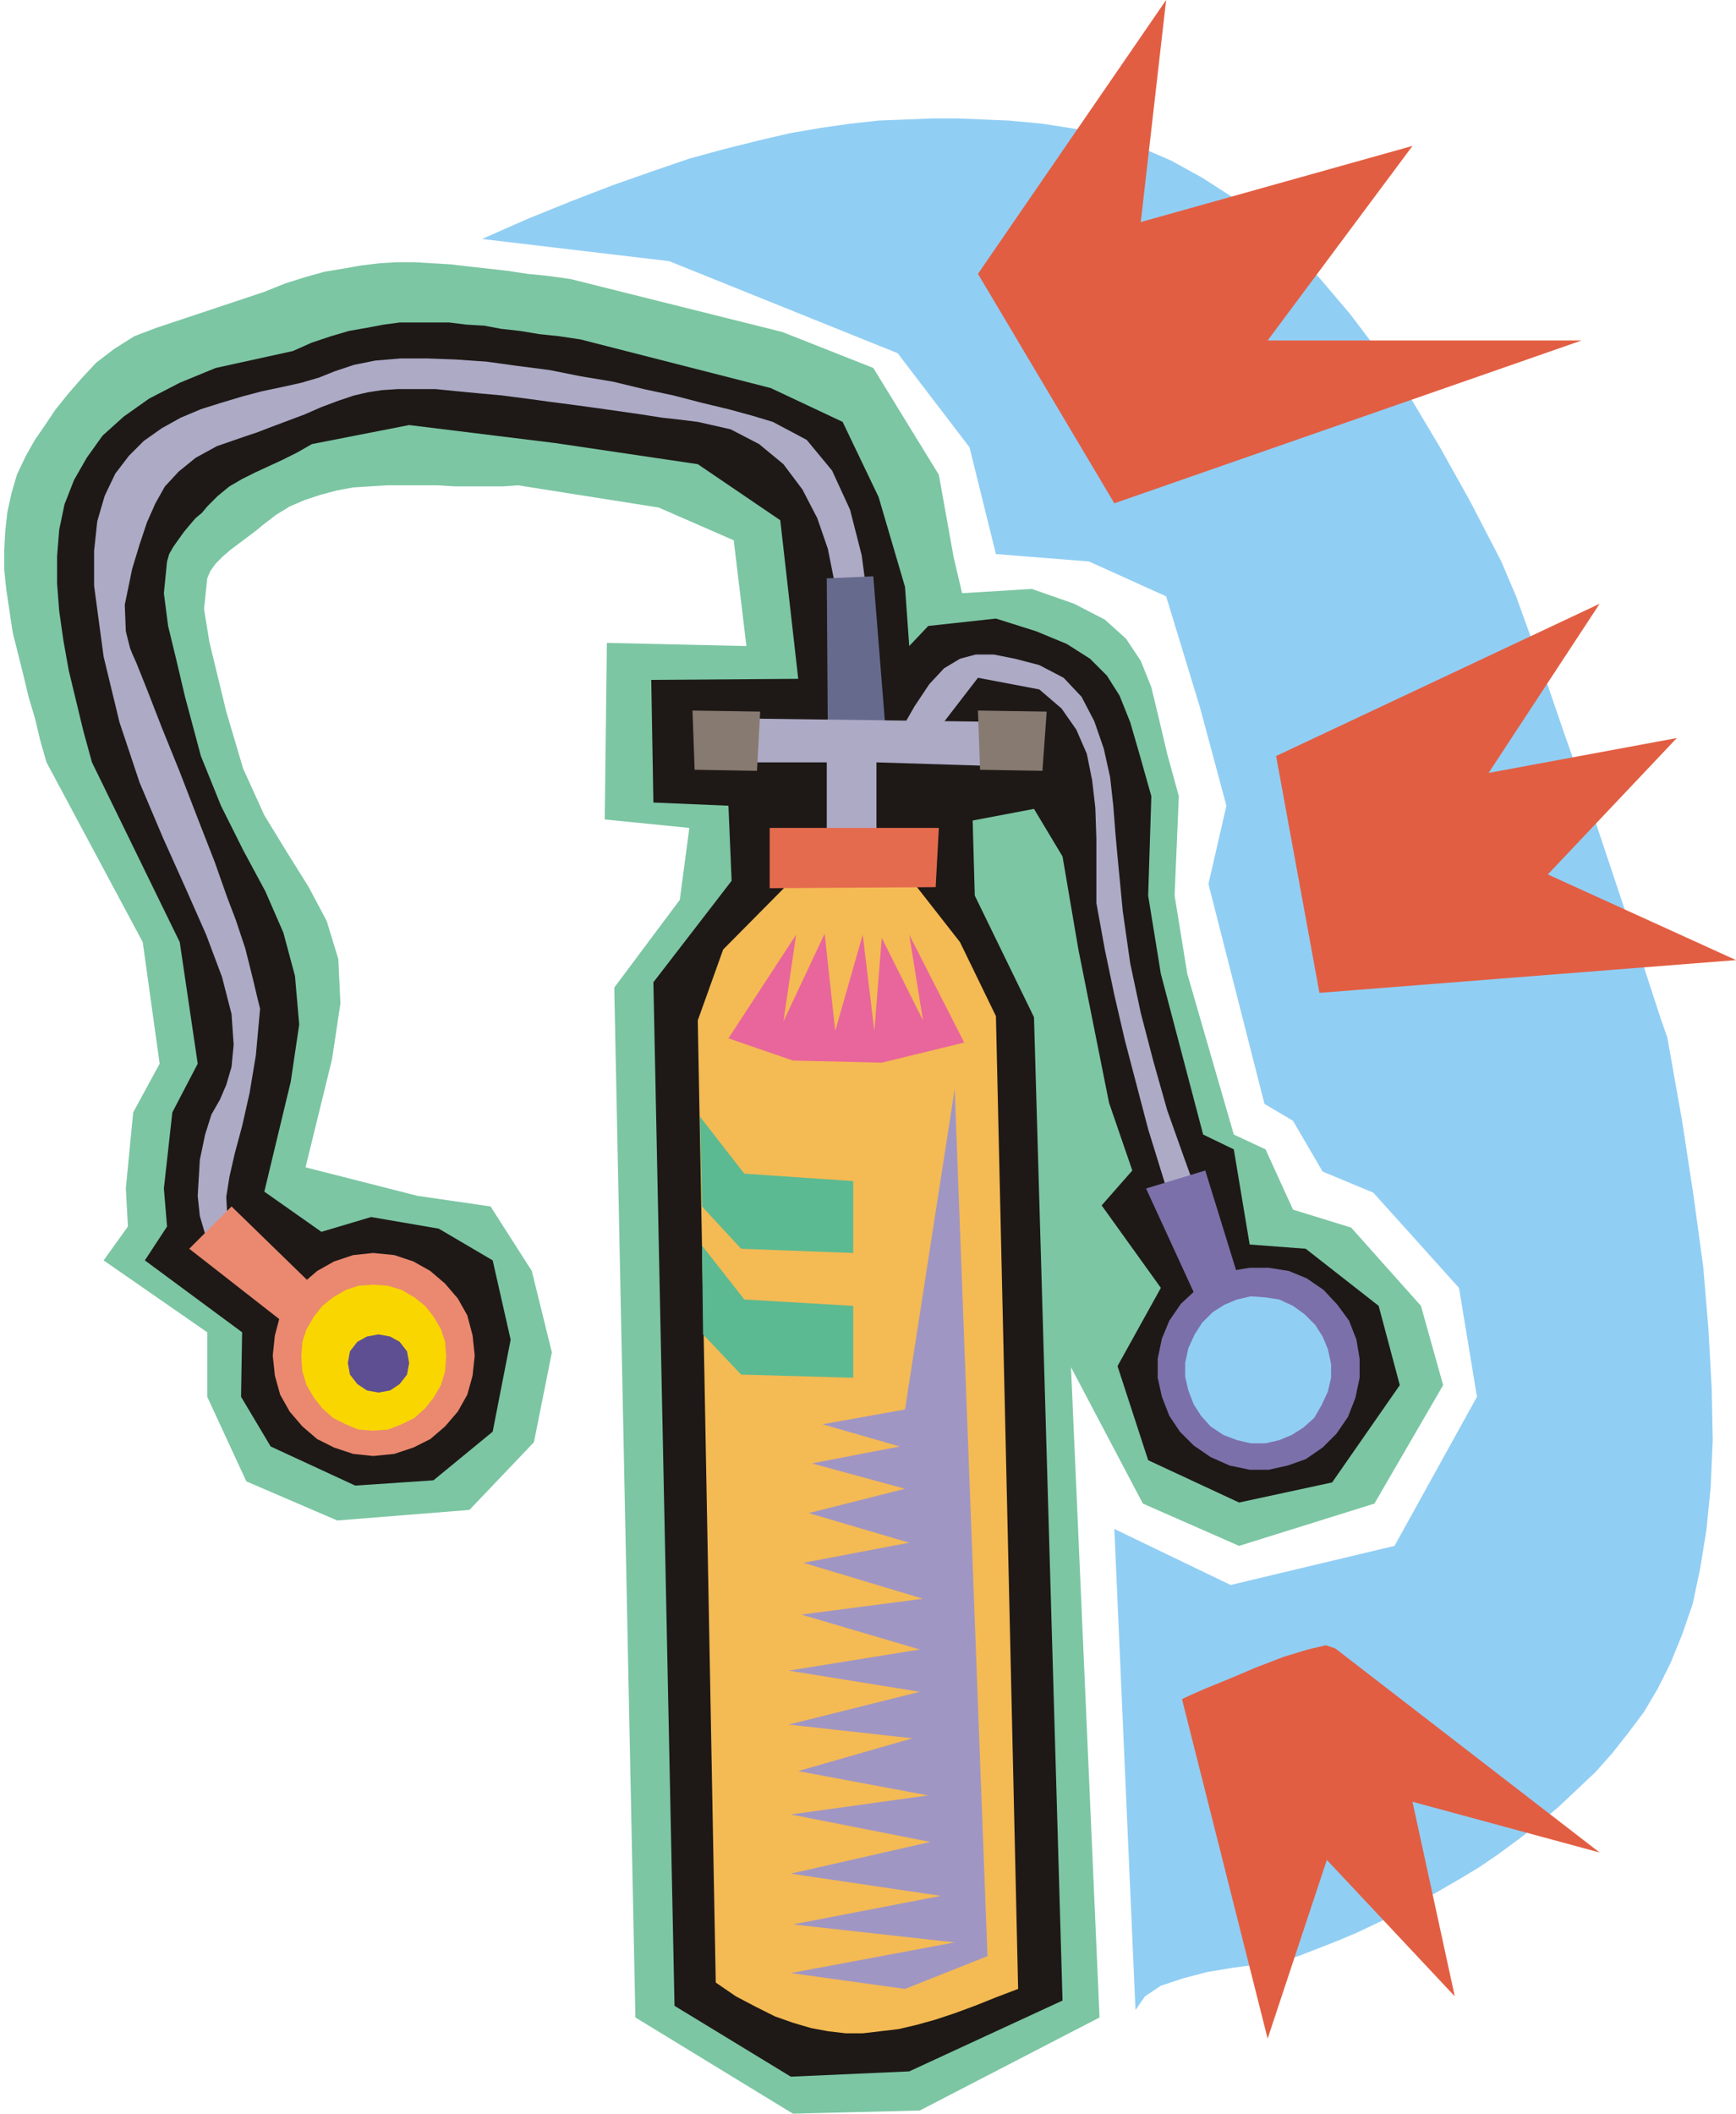<svg xmlns="http://www.w3.org/2000/svg" fill-rule="evenodd" height="1.999in" preserveAspectRatio="none" stroke-linecap="round" viewBox="0 0 1642 1999" width="1.642in"><style>.pen1{stroke:none}.brush4{fill:#adaac6}.brush5{fill:#ea8970}.brush12{fill:#7c70aa}.brush13{fill:#91cef4}</style><path class="pen1" style="fill:#7cc6a3" d="m706 611-132-3-2 167 80 8-9 68-62 83 20 974 149 91 120-3 170-88-27-615 68 129 91 40 128-40 65-112-21-75-66-74-55-17-26-57-30-14-44-152-12-74 4-94-11-40-8-34-7-29-10-25-14-21-20-18-29-15-40-14-66 4-8-34-14-78-62-101-86-34-200-50-21-3-20-2-20-3-18-2-18-2-17-2-17-1-17-1h-17l-16 1-17 2-17 3-18 3-18 5-19 6-20 8-102 34-21 8-19 12-17 13-14 15-13 15-12 15-10 15-9 13-9 16-8 17-5 17-4 18-2 18-1 18v19l2 19 3 20 3 20 5 20 5 20 5 21 6 20 5 21 6 21 91 170 16 115-25 46-7 72 2 36-23 32 98 68v61l37 80 86 37 125-10 61-64 17-85-19-77-39-61-69-10-106-27 25-102 8-53-2-42-11-36-17-32-20-32-22-36-20-44-16-54-8-33-8-33-5-31 3-29 3-7 5-7 7-7 7-6 8-6 8-6 8-6 6-5 13-10 13-8 14-6 15-5 15-4 16-3 16-1 16-1h48l16 1h46l14-1 133 21 71 31 12 100z"/><path class="pen1" style="fill:#1e1916" d="m755 642-139 1 2 116 71 3 3 71-74 96 20 968 110 67 112-5 145-67-27-930-56-115-2-71 58-11 27 45 15 88 29 145 22 64-29 33 56 78-41 74 29 89 86 40 88-19 64-92-20-75-69-54-53-4-15-90-29-14-40-152-12-74 3-94-11-39-9-31-10-25-12-19-16-16-22-14-29-12-38-12-64 7-18 19-4-56-25-85-34-71-68-32-180-46-20-3-19-2-18-3-18-2-16-3-17-1-16-2h-47l-15 2-16 3-17 3-17 5-18 6-18 8-73 16-34 14-29 15-24 17-20 18-15 21-12 21-9 23-5 24-2 25v26l2 26 4 28 5 28 7 29 7 29 8 29 83 170 17 115-24 46-8 72 3 36-21 32 92 68-1 61 28 47 80 37 74-5 56-46 17-87-17-75-51-30-64-11-47 14-54-38 25-104 8-54-4-46-11-41-17-39-21-39-21-42-19-47-15-56-8-34-8-33-4-31 3-30 2-7 4-7 5-7 5-7 5-6 6-7 6-5 5-6 10-10 11-9 12-7 12-6 13-6 13-6 14-7 14-8 92-18 138 17 135 20 78 53 17 150z"/><path class="pen1 brush4" d="m821 688 2-33v-40l-2-45-6-45-11-43-17-37-24-29-32-17-20-6-22-6-25-6-27-7-28-6-29-7-30-5-30-6-31-4-29-4-29-2-27-1h-25l-24 2-20 4-18 6-15 6-17 5-18 4-19 4-19 5-20 6-19 6-19 8-18 10-17 12-14 14-13 17-10 21-7 24-3 28v33l9 67 15 62 19 57 22 52 22 49 19 43 15 40 9 35 2 29-2 21-5 17-6 14-8 14-6 19-5 24-2 34 2 19 5 17 8 16 10 14 13 13 14 12 15 10 16 8 16 8 16 6 15 5 14 4 13 3 10 2 9 1h5l7-3 6-4 5-6 4-7 4-6 2-6 1-4 1-1-62 13-23-11-21-10-17-10-16-10-12-9-11-9-8-10-7-9-6-17-1-18 3-19 5-22 7-26 7-31 6-36 4-44-2-8-5-21-7-28-9-27-8-21-12-34-16-41-17-44-17-42-14-36-10-25-4-9-2-5-4-16-1-25 7-34 7-23 7-21 8-18 9-16 13-14 16-13 20-11 26-9 12-4 13-5 16-6 16-6 16-7 16-6 15-5 13-3 13-2 15-1h36l20 2 21 2 22 2 23 3 22 3 23 3 22 3 21 3 21 3 19 3 18 2 16 2 31 7 27 14 23 19 18 24 14 27 10 29 6 30 3 31 2 114 27-6z"/><path class="pen1 brush5" d="m219 1141 73 71-17 44-96-75 40-40z"/><path class="pen1" style="fill:#666b8e" d="m783 694 55 1-12-150-44 2 1 147z"/><path class="pen1 brush4" d="M782 823V721H665v-42l301 4-9 42-128-4v98h-2l-5 2-8 1-8 2-9 1-8 1-5-1-2-2z"/><path class="pen1" style="fill:#f4ba54" d="M785 796 684 898l-24 67 17 910 19 13 19 10 18 9 17 6 17 5 16 3 17 2h16l17-2 17-2 17-4 18-5 18-6 19-7 20-8 21-8-21-920-34-70-79-101-44 6z"/><path class="pen1" d="m662 1056 42 54 103 7v68l-106-4-37-40-2-85zm2 122 40 51 103 6v68l-106-3-36-38-1-84z" style="fill:#5bba91"/><path class="pen1 brush5" d="m353 1185-19 2-18 6-16 9-14 12-12 14-9 16-5 19-2 19 2 19 5 18 9 16 12 14 14 12 16 8 18 6 19 2 20-2 18-6 16-8 14-12 12-14 9-16 5-18 2-19-2-19-5-19-9-16-12-14-14-12-16-9-18-6-20-2z"/><path class="pen1" style="fill:#f9d600" d="m353 1215-14 1-12 4-12 7-10 8-8 10-7 12-4 12-1 14 1 14 4 13 7 12 8 10 10 9 12 6 12 5 14 1 14-1 13-5 12-6 10-9 8-10 7-12 4-13 1-14-1-14-4-12-7-12-8-10-10-8-12-7-13-4-14-1z"/><path class="pen1" style="fill:#5e4f93" d="m358 1262-11 2-9 5-7 9-2 11 2 11 7 9 9 6 11 2 11-2 9-6 7-9 2-11-2-11-7-9-9-5-11-2z"/><path class="pen1" d="m719 673-3 56-59-1-2-56 64 1zm271 0-4 56-59-1-2-56 65 1z" style="fill:#877a70"/><path class="pen1 brush4" d="m849 696 16-28 14-21 14-15 15-9 15-4h17l20 4 23 6 23 12 17 18 12 23 9 26 6 27 3 27 2 26 2 22 5 52 7 49 10 47 12 46 13 46 16 45 17 47 18 47-29 6-14-43-13-42-13-42-11-42-11-42-10-43-9-43-8-44v-61l-1-29-3-26-5-25-10-23-14-20-21-18-58-11-47 61-29-6z"/><path class="pen1 brush12" d="m1140 1107 30 97-35 31-51-111 56-17z"/><path class="pen1 brush12" d="m1236 1209-17-7-19-3h-18l-18 3-18 7-15 11-14 13-11 16-7 17-4 19v18l4 18 7 18 10 15 13 13 16 11 18 8 19 4h18l18-4 17-6 16-11 13-13 11-16 7-18 4-19v-18l-3-18-7-18-11-15-13-14-16-11z"/><path class="pen1 brush13" d="m1223 1235-13-6-13-2-14-1-13 3-12 5-11 7-10 10-7 11-6 13-3 14v13l3 13 5 13 7 11 9 10 12 8 13 5 13 3h14l13-3 12-5 11-7 10-9 7-12 6-13 3-13v-13l-3-14-5-12-7-11-10-10-11-8z"/><path class="pen1" style="fill:#e56b4f" d="M728 783h160l-3 56-157 1v-57z"/><path class="pen1" style="fill:#e8669b" d="m689 982 61 21 84 2 78-19-52-102 13 81-39-78-7 88-11-91-26 91-10-92-39 83 12-82-64 98z"/><path class="pen1" style="fill:#a096c4" d="m903 1030 31 820-78 31-108-15 155-29-153-17 140-27-142-21 132-30-132-26 130-18-123-23 108-31-117-13 124-31-124-20 124-20-112-33 115-15-113-34 100-19-95-28 91-23-88-24 83-16-73-21 78-14 47-303z"/><path class="pen1 brush13" d="m1074 1901-20-455 110 53 155-37 78-141-17-103-81-90-48-20-28-48-27-16-53-208 17-74-25-93-32-105-73-33-88-7-25-101-68-89-216-87-177-21 43-19 42-17 39-15 37-13 35-12 33-9 32-8 30-7 29-5 28-4 27-3 26-1 25-1h24l24 1 24 1 32 3 32 5 30 8 30 9 30 13 29 16 28 18 28 22 28 26 28 30 28 33 28 37 29 42 28 47 29 52 29 56 14 33 21 58 25 73 28 79 26 78 22 66 15 46 6 17 14 79 11 72 9 66 5 60 3 55 1 49-2 45-4 40-6 37-7 33-10 29-11 27-12 24-13 22-15 20-15 19-16 18-18 17-17 16-19 16-18 14-19 14-19 13-20 12-19 11-20 11-19 10-19 9-19 9-19 8-18 7-18 7-17 5-22 3-23 3-24 4-23 6-21 7-15 10-9 13z"/><path class="pen1" d="M925 259 1103 0l-24 210 257-72-137 184h297l-442 154-129-217zm282 456 306-144-105 160 178-33-122 129 178 81-394 31-41-224zm56 844 250 193-177-48 40 184-121-129-56 169-81-321 6-3 16-7 22-9 26-11 26-10 23-7 17-4 9 3z" style="fill:#e25e42"/></svg>
